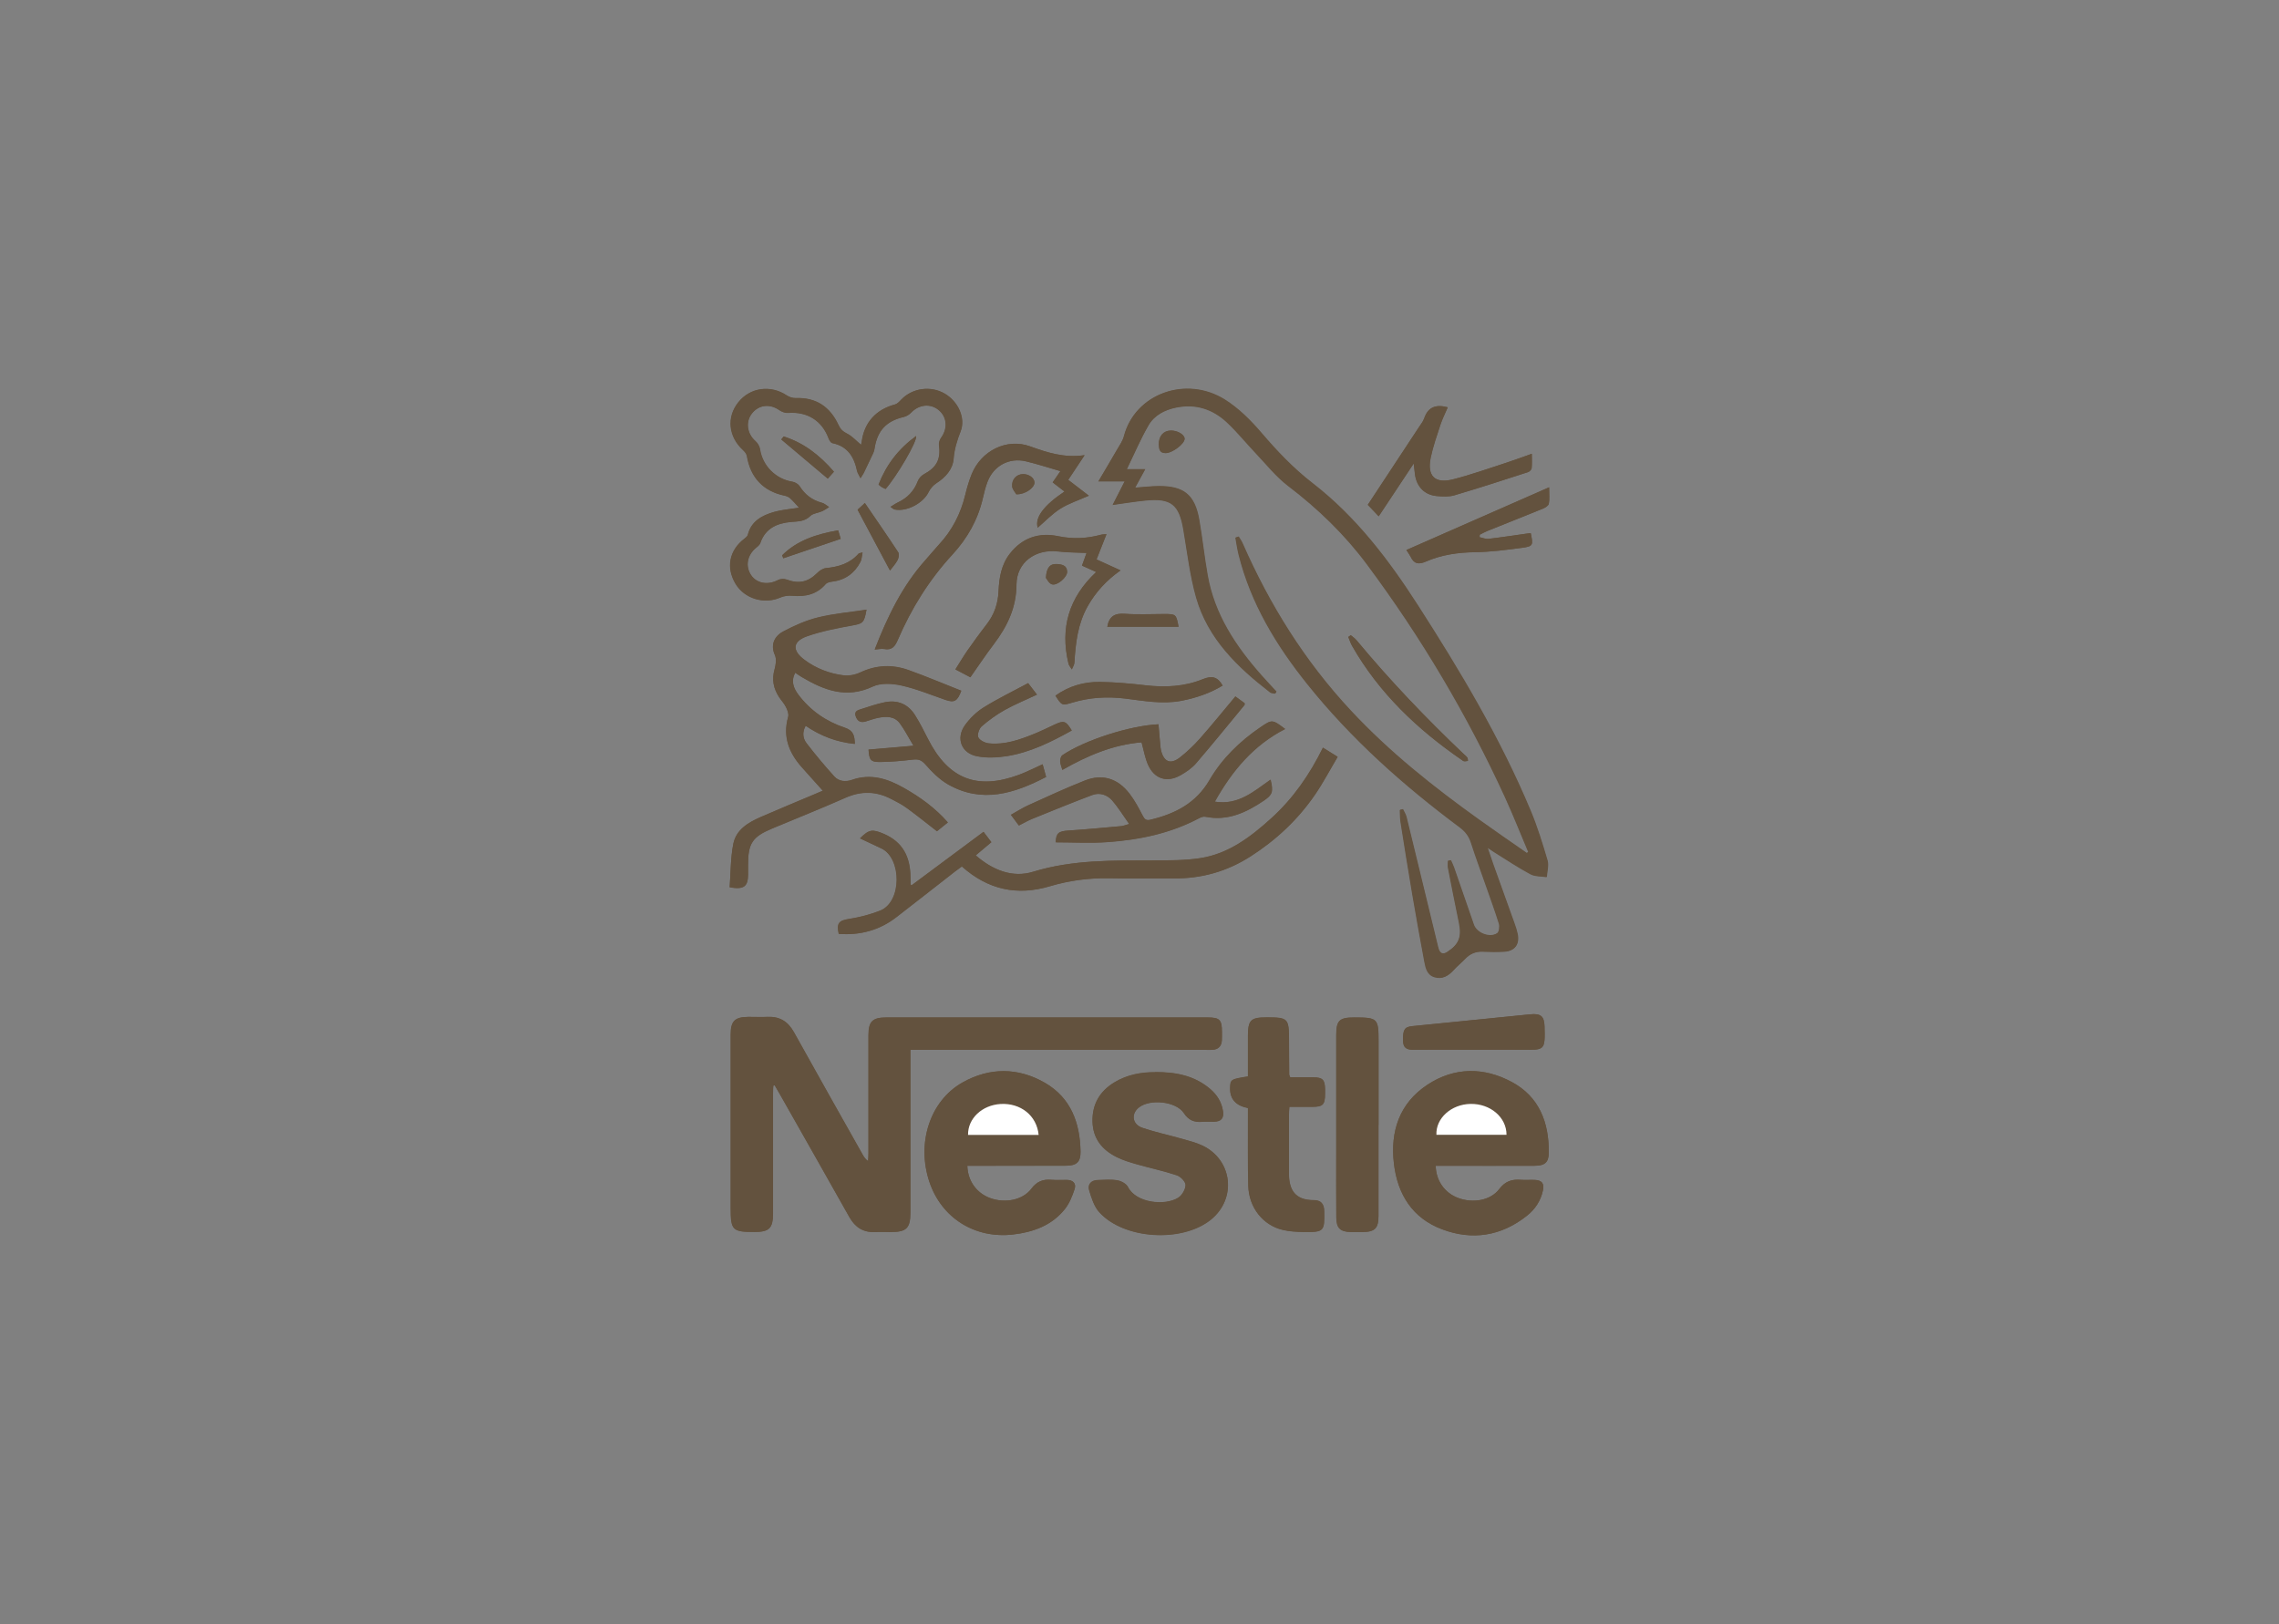 <?xml version="1.0" encoding="UTF-8"?> <svg xmlns="http://www.w3.org/2000/svg" id="Layer_1" data-name="Layer 1" viewBox="0 0 318.27 226.89"><rect x="0" y="0" width="318.27" height="226.89" fill="#808080" stroke="none"/><defs><style> .cls-1 { fill: #fff; } .cls-2 { fill: #63523e; } </style></defs><path class="cls-2" d="M107.98,151.66c.08-.02,.15-.03,.23-.05,.24,.41,.49,.82,.72,1.24,3.24,5.72,6.49,11.44,9.71,17.17,.8,1.42,1.92,2.16,3.58,2.08,.73-.04,1.47,0,2.21,0,2.18,0,2.72-.54,2.72-2.73,0-7.14,0-14.29,0-21.43,0-.4,0-.81,0-1.29h1.4c13.27,0,26.54,0,39.82,0,.32,0,.63,0,.95,0,.84-.04,1.28-.5,1.33-1.33,.02-.38,.01-.77,.01-1.16,0-1.71-.31-2.03-2-2.03-14.95,0-29.91,0-44.86,0-1.94,0-2.5,.55-2.5,2.49,0,5.5,0,11,0,16.49,0,.36-.03,.73-.05,1.09-.38-.27-.58-.58-.76-.9-3.21-5.7-6.43-11.39-9.6-17.11-.82-1.47-1.96-2.21-3.65-2.14-.91,.04-1.82,0-2.73,0-1.87,.01-2.45,.58-2.45,2.45,0,8.09,0,16.18,0,24.27,0,3.09,.25,3.33,3.35,3.32,2.03,0,2.55-.52,2.55-2.54,0-5.6,0-11.21,0-16.81,0-.36,.03-.73,.05-1.09Zm105.49-32.68c-.09,.07-.19,.15-.28,.22-2.23-1.56-4.48-3.1-6.7-4.69-6.38-4.58-12.52-9.45-17.89-15.22-6.41-6.88-11.31-14.74-15.09-23.33-.15-.34-.37-.65-.56-.97-.14,.05-.29,.09-.43,.14,.14,.78,.25,1.57,.44,2.34,1.7,6.83,5.26,12.69,9.61,18.12,6.15,7.68,13.43,14.15,21.29,20.01,.77,.58,1.26,1.23,1.55,2.13,.63,1.96,1.35,3.9,2.03,5.84,.63,1.81,1.3,3.62,1.87,5.45,.13,.41,.04,1.16-.23,1.36-1.01,.72-2.87,.02-3.28-1.15-.93-2.67-1.85-5.35-2.78-8.03-.12-.34-.28-.66-.43-.99-.13,.02-.26,.04-.39,.06,0,.32-.05,.65,0,.96,.5,2.57,1.01,5.15,1.54,7.72,.4,1.95-.02,3-1.65,4.06-.58,.38-.99,.26-1.21-.4-.09-.26-.14-.54-.21-.81-1.42-5.88-2.84-11.76-4.28-17.63-.09-.39-.33-.74-.5-1.1-.14,.03-.28,.06-.41,.1,.03,.56,.01,1.13,.1,1.68,.53,3.35,1.06,6.7,1.63,10.04,.54,3.17,1.11,6.34,1.7,9.5,.17,.9,.4,1.85,1.44,2.14,1.07,.31,1.89-.18,2.6-.96,.52-.57,1.12-1.06,1.65-1.61,.67-.7,1.45-1.04,2.43-1,1.01,.04,2.03,.05,3.05,0,1.44-.09,2.12-1.01,1.83-2.44-.1-.51-.27-1.01-.45-1.51-.97-2.73-1.96-5.46-2.94-8.19-.25-.71-.49-1.42-.82-2.4,.49,.33,.74,.5,1,.66,1.66,1.03,3.29,2.13,5.01,3.05,.65,.35,1.51,.29,2.27,.41,.05-.77,.3-1.6,.1-2.3-.69-2.34-1.41-4.69-2.35-6.94-4.24-10.14-9.86-19.53-15.78-28.75-4.09-6.37-8.64-12.34-14.67-17.01-2.68-2.08-4.96-4.49-7.16-7.05-1.48-1.73-3.17-3.43-5.09-4.63-5.41-3.41-12.54-.86-14.09,5.1-.17,.66-.6,1.26-.95,1.86-.83,1.44-1.68,2.86-2.61,4.44h3.67c-.6,1.17-1.13,2.21-1.68,3.29,1.6-.22,3.11-.47,4.63-.62,3.54-.35,4.66,.57,5.25,4.08,.54,3.17,.91,6.39,1.78,9.47,1.64,5.75,5.76,9.72,10.34,13.26,.17,.13,.46,.12,.69,.17,.05-.09,.1-.17,.16-.26-.7-.76-1.41-1.51-2.09-2.28-3.59-4.06-6.54-8.49-7.51-13.95-.46-2.58-.72-5.2-1.18-7.78-.61-3.48-2.15-4.73-5.67-4.7-1.06,0-2.11,.14-3.28,.22,.49-.89,.91-1.66,1.41-2.58h-2.57c1.04-2.13,1.92-4.21,3.04-6.15,.82-1.41,2.26-2.15,3.87-2.48,2.72-.56,5.09,.21,7.07,2.05,1.43,1.33,2.66,2.87,4.01,4.29,1.49,1.57,2.86,3.31,4.56,4.61,4.19,3.19,7.93,6.8,11.05,11.01,7.56,10.17,13.99,21.01,19.27,32.54,1.14,2.5,2.15,5.06,3.22,7.59Zm-12.97,43.87c.45,0,.83,0,1.2,0,4.2,0,8.4,0,12.6,0,1.46,0,1.98-.48,1.99-1.83,.04-4.2-1.32-7.81-5.16-9.87-3.9-2.1-8.01-2.1-11.77,.37-3.92,2.58-5.23,6.51-4.69,11.06,.51,4.28,2.59,7.59,6.71,9.14,4.22,1.59,8.27,.96,11.85-1.88,1.14-.91,1.95-2.11,2.25-3.57,.19-.96-.16-1.4-1.13-1.44-.66-.03-1.33,.04-1.99-.02-1.23-.1-2.16,.21-2.98,1.29-1.22,1.61-3.68,2.02-5.77,1.24-1.85-.7-3.07-2.39-3.11-4.48Zm-65.42,0c.41,0,.82,0,1.23,0,4.2,0,8.4,0,12.6-.01,1.45,0,2.01-.54,1.99-1.97-.07-4.01-1.35-7.51-4.96-9.6-3.75-2.17-7.73-2.19-11.51-.06-4.57,2.57-6.45,8.48-4.64,13.88,1.69,5.04,6.33,7.98,11.69,7.36,2.82-.33,5.41-1.25,7.24-3.56,.63-.79,1.03-1.81,1.35-2.78,.25-.77-.21-1.27-1.06-1.28-.73-.01-1.47,.04-2.2-.02-1.18-.1-2.03,.25-2.78,1.25-1.21,1.6-3.67,2.06-5.76,1.3-1.88-.69-3.12-2.38-3.18-4.5Zm26.21-13.08c-1.78-.02-3.84,.3-5.69,1.43-2.04,1.25-3.1,3.07-3.03,5.5,.07,2.37,1.36,3.92,3.37,4.92,.87,.43,1.82,.72,2.75,.99,1.88,.54,3.8,.94,5.66,1.56,.52,.17,1.22,.89,1.21,1.35,0,.6-.48,1.43-1,1.77-1.84,1.18-5.91,.77-7.04-1.49-.23-.46-.94-.84-1.49-.93-.88-.15-1.81-.06-2.72-.04-.92,.02-1.46,.6-1.21,1.43,.32,1.07,.68,2.26,1.41,3.06,3.44,3.81,11.57,4.29,15.59,1.04,3.62-2.92,3.03-8.31-1.15-10.33-.87-.42-1.84-.66-2.78-.93-1.88-.54-3.8-.94-5.65-1.57-1.43-.49-1.6-1.99-.44-2.87,1.58-1.19,5.16-.82,6.24,.81,.66,1.01,1.44,1.31,2.54,1.22,.56-.05,1.12,0,1.68-.01,1-.03,1.4-.48,1.25-1.48-.19-1.27-.84-2.29-1.81-3.11-2.12-1.79-4.63-2.36-7.69-2.34Zm-27.04-53.29c-2.45-.96-4.88-2-7.37-2.89-2.26-.81-4.51-.72-6.74,.33-.69,.33-1.58,.5-2.33,.41-2-.25-3.87-.97-5.49-2.19-1.73-1.29-1.65-2.55,.38-3.27,1.99-.7,4.1-1.11,6.19-1.49,1.61-.29,1.78-.32,2.12-2.22-2.31,.35-4.59,.54-6.78,1.08-1.67,.41-3.3,1.14-4.83,1.95-1.3,.69-1.81,1.92-1.19,3.28,.25,.56,.14,1.39-.04,2.03-.41,1.43-.14,2.69,.65,3.89,.31,.47,.71,.89,.95,1.38,.2,.41,.42,.96,.3,1.36-.78,2.76,.12,5.02,1.92,7.05,.95,1.07,1.91,2.13,2.92,3.26-.44,.19-.79,.35-1.14,.49-2.51,1.06-5.03,2.1-7.53,3.19-1.74,.76-3.44,1.76-3.83,3.75-.39,1.99-.36,4.06-.51,6.06,2,.35,2.56-.11,2.57-1.81,0-.46,0-.91,0-1.37,0-2.95,.62-3.88,3.34-5.02,3.42-1.43,6.86-2.8,10.25-4.3,2.22-.99,4.33-.93,6.45,.19,.71,.37,1.44,.74,2.09,1.21,1.43,1.04,2.8,2.15,4.25,3.27,.46-.37,.97-.78,1.52-1.23-1.81-2.06-3.91-3.55-6.17-4.83-2.26-1.28-4.6-2.03-7.22-1.11-.87,.3-1.82,.24-2.46-.47-1.36-1.5-2.66-3.06-3.89-4.66-.51-.67-.62-1.52-.12-2.43,2.09,1.42,4.33,2.29,6.87,2.53-.04-1.1-.16-1.85-1.4-2.26-2.6-.86-4.82-2.39-6.49-4.62-.67-.89-1.06-1.88-.44-3.06,.35,.23,.63,.42,.92,.6,3.11,1.84,6.22,3.06,9.91,1.33,1.12-.53,2.71-.44,3.99-.15,2.1,.47,4.12,1.31,6.16,2.01,1.22,.42,1.68,.22,2.22-1.29Zm-22.68-25.56c-1.11,.18-2.3,.27-3.43,.58-1.69,.48-3.2,1.27-3.69,3.2-.05,.2-.28,.39-.46,.53-2.12,1.61-2.61,4.03-1.25,6.31,1.25,2.09,4.02,2.91,6.25,1.92,.5-.22,1.13-.3,1.68-.25,1.81,.17,3.4-.18,4.65-1.62,.19-.22,.58-.31,.9-.35,1.82-.21,3.13-1.16,3.96-2.76,.18-.35,.18-.78,.29-1.31-.35,.09-.48,.09-.54,.15-1.21,1.39-2.81,1.86-4.57,2.03-.42,.04-.89,.35-1.2,.67-1.29,1.29-2.59,1.57-4.3,.93-.35-.13-.87-.11-1.2,.07-1.39,.74-2.96,.49-3.75-.68-.85-1.24-.55-2.82,.7-3.83,.23-.18,.5-.41,.59-.67,.7-2.07,2.36-2.77,4.31-2.94,.98-.08,1.88-.05,2.67-.83,.38-.38,1.09-.42,1.63-.66,.35-.15,.66-.38,.99-.58-.33-.2-.63-.5-.99-.6-1.36-.36-2.37-1.12-3.12-2.31-.2-.31-.65-.58-1.03-.64-2.32-.37-4.16-2.23-4.5-4.52-.06-.42-.34-.88-.66-1.16-1.17-1.03-1.4-2.69-.47-3.86,.98-1.23,2.51-1.38,3.84-.45,.33,.23,.81,.41,1.21,.38,2.69-.2,4.72,1.06,5.65,3.55,.1,.26,.31,.63,.53,.67,2.14,.44,3.04,1.93,3.45,3.89,.06,.29,.26,.55,.48,1.01,.24-.39,.36-.55,.45-.73,.45-.93,.9-1.86,1.33-2.79,.09-.18,.14-.39,.17-.59,.38-2.53,1.64-3.88,4.08-4.44,.37-.09,.76-.31,1.02-.59,1.1-1.16,2.7-1.34,3.86-.39,1.17,.96,1.3,2.55,.36,3.86-.2,.27-.35,.69-.31,1.01,.27,2.03-.31,3.14-2.11,4.11-.35,.19-.7,.57-.84,.94-.52,1.4-1.45,2.36-2.78,2.99-.32,.15-.61,.36-1.04,.62,.31,.2,.43,.34,.57,.37,1.71,.35,4.01-.89,4.75-2.44,.23-.48,.65-.95,1.1-1.24,1.28-.83,2.27-1.94,2.39-3.41,.11-1.36,.48-2.55,.97-3.81,.74-1.88-.35-4.2-2.21-5.28-1.97-1.15-4.53-.78-6.08,.84-.25,.27-.54,.59-.87,.67-2.64,.7-4.28,2.5-4.64,5.18-.03,.21-.09,.41-.1,.46-.66-.55-1.24-1.22-1.98-1.58-.58-.29-.91-.62-1.17-1.19-1.17-2.53-3.11-3.87-5.98-3.76-.41,.02-.89-.14-1.24-.37-2.26-1.51-5.12-1.12-6.77,.96-1.65,2.08-1.37,4.79,.66,6.67,.24,.22,.49,.52,.54,.82,.51,3.03,2.28,4.91,5.23,5.54,.28,.06,.6,.17,.8,.36,.45,.41,.84,.89,1.26,1.33Zm24.69,48.55c.78-.66,1.46-1.23,2.17-1.83-.4-.53-.72-.96-1.09-1.44-3.41,2.54-6.74,5.01-10.06,7.48-.09-.1-.13-.12-.13-.15-.01-.35-.02-.69-.02-1.04-.03-2.75-1.05-4.87-3.72-6.01-1.59-.68-2.05-.64-3.32,.63,1,.47,2.01,.94,3.01,1.42,2.81,1.35,2.89,7.46-.21,8.68-1.38,.54-2.85,.92-4.31,1.15-1.42,.22-1.8,.58-1.46,2.09,2.96,.22,5.67-.5,8.04-2.33,2.74-2.12,5.46-4.26,8.2-6.39,.32-.25,.65-.48,.95-.7,3.65,3.26,7.72,4.13,12.28,2.77,2.74-.82,5.52-1.18,8.38-1.12,2.97,.07,5.95,0,8.93,.02,3.88,.04,7.44-.97,10.72-3.07,3.59-2.3,6.63-5.16,9.03-8.66,1.14-1.66,2.08-3.45,3.14-5.25-.78-.49-1.39-.87-2.05-1.28-1.86,3.79-4.17,7.11-7.21,9.86-2.88,2.61-5.96,4.96-9.91,5.57-2.13,.33-4.32,.31-6.49,.32-5.66,.02-11.3-.12-16.85,1.58-2.89,.89-5.64-.2-8.05-2.3Zm43.8,35.16c1.13,0,2.17,0,3.21,0,1.47,0,1.76-.31,1.77-1.8,0-.21,0-.42,0-.63-.02-1.36-.33-1.68-1.67-1.69-1.08-.01-2.15,0-3.2,0-.07-.2-.14-.3-.14-.39-.02-1.61-.03-3.22-.03-4.83,0-3.02-.13-3.15-3.12-3.15-2.24,0-2.6,.37-2.61,2.63,0,1.88,0,3.76,0,5.62-2.42,.38-2.46,.41-2.49,1.63q-.05,2.27,2.49,2.78c0,.39,0,.8,0,1.21,.01,3.22-.04,6.44,.05,9.66,.08,3.02,2.05,5.5,4.81,6.15,.94,.22,1.94,.28,2.91,.29,2.86,.04,2.94-.07,2.88-2.92-.02-.99-.46-1.52-1.45-1.52-2.53,.01-3.5-1.31-3.48-3.81,.02-2.69,0-5.39,0-8.08,0-.34,.03-.68,.06-1.12Zm12.45,2.54v-11.65c0-3.29-.11-3.39-3.44-3.39-2.03,0-2.46,.43-2.47,2.46,0,5.49,0,10.98,0,16.48,0,3.01-.02,6.02,.01,9.02,.01,1.49,.57,1.99,2.06,2.01,.52,0,1.05,0,1.57,0,1.75,0,2.26-.51,2.26-2.24,0-4.23,0-8.47,0-12.7Zm-45.06-39.51c2.4,0,4.81,.14,7.2-.03,4.46-.32,8.79-1.22,12.79-3.34,.26-.14,.61-.26,.88-.2,3.1,.63,5.69-.59,8.15-2.25,1.24-.84,1.34-1.24,.95-2.93-2.33,1.63-4.51,3.61-7.79,3.07,2.41-4.31,5.4-7.89,9.82-10.15-1.78-1.34-1.8-1.37-3.46-.23-2.87,1.96-5.35,4.37-7.09,7.36-1.9,3.26-4.81,4.72-8.26,5.55-.62,.15-.83-.08-1.1-.6-.54-1.05-1.11-2.11-1.82-3.04-1.6-2.1-3.75-2.83-6.23-1.84-2.66,1.05-5.26,2.26-7.87,3.44-.82,.37-1.58,.86-2.46,1.35,.42,.56,.76,1.01,1.11,1.49,.69-.34,1.26-.68,1.87-.93,2.78-1.13,5.55-2.26,8.36-3.32,1.03-.39,2.08-.06,2.79,.74,.85,.97,1.53,2.09,2.39,3.3-.58,.16-.84,.28-1.1,.3-2.47,.22-4.94,.46-7.42,.62-1.35,.09-1.69,.37-1.74,1.63Zm-25.3-26.93c.52-.03,.94-.14,1.34-.07,1.08,.2,1.5-.37,1.89-1.27,1.89-4.4,4.39-8.42,7.65-11.95,2.07-2.25,3.54-4.85,4.23-7.86,.18-.78,.37-1.57,.66-2.31,.85-2.21,3.01-3.38,5.32-2.84,1.63,.38,3.23,.91,4.85,1.38-.32,.46-.69,1-1.08,1.57,.56,.44,1.1,.85,1.65,1.28-2.88,1.93-4.17,3.64-3.74,5.05,1.07-.92,2.02-1.94,3.17-2.66,1.19-.75,2.58-1.19,3.97-1.81-.98-.75-1.93-1.48-2.88-2.21,.77-1.15,1.45-2.18,2.29-3.45-2.87,.42-5.2-.36-7.61-1.23-3.29-1.19-6.84,.63-8.16,3.88-.38,.93-.66,1.92-.9,2.9-.64,2.64-1.84,4.97-3.69,6.96-.64,.69-1.23,1.43-1.86,2.13-3.25,3.63-5.31,7.92-7.09,12.5Zm30.93-10.82c-3.81,3.57-5.04,7.81-3.86,12.76,.07,.3,.31,.55,.47,.83,.12-.31,.34-.62,.36-.94,.16-2.74,.47-5.43,1.86-7.89,1.12-1.98,2.61-3.61,4.58-5-1.18-.54-2.24-1.02-3.35-1.53,.47-1.2,.91-2.31,1.39-3.53-.37,.03-.58,.02-.77,.08-1.99,.54-3.94,.63-6,.2-2.65-.55-4.99,.22-6.72,2.44-1.2,1.54-1.5,3.37-1.58,5.23-.07,1.74-.6,3.28-1.67,4.65-.92,1.19-1.8,2.41-2.67,3.64-.59,.84-1.11,1.74-1.69,2.65,.78,.41,1.42,.75,2.09,1.1,1.13-1.6,2.15-3.15,3.27-4.62,1.88-2.48,3.15-5.08,3.17-8.34,.02-3.11,2.66-4.98,5.77-4.62,1.32,.15,2.66,.14,4.02,.21-.16,.45-.39,1.09-.64,1.77,.67,.31,1.27,.58,1.99,.9Zm44.34-15.16c.08,.71,.13,1.12,.18,1.53,.23,1.69,1.32,2.84,3,3.01,.83,.08,1.72,.13,2.5-.1,3.45-1.02,6.87-2.13,10.29-3.24,.21-.07,.48-.34,.5-.55,.07-.61,.02-1.23,.02-2.01-1.27,.45-2.38,.87-3.49,1.23-2.49,.8-4.96,1.69-7.5,2.34-2.54,.65-3.65-.46-3.13-3.02,.32-1.56,.86-3.09,1.36-4.61,.28-.84,.68-1.64,1.02-2.43-1.6-.43-2.73-.08-3.28,1.53-.15,.45-.48,.85-.75,1.26-2.36,3.59-4.72,7.17-7.13,10.83,.41,.43,.9,.95,1.52,1.6,1.62-2.44,3.16-4.76,4.88-7.36Zm8.2,81.89c2.34,0,4.69-.02,7.03,0,3.07,.03,3.15,.11,3.05-3.26-.04-1.44-.54-1.83-2-1.69-5.49,.55-10.98,1.1-16.47,1.65-1.1,.11-1.32,.52-1.29,2.05,.02,.97,.51,1.26,1.4,1.25,2.76-.02,5.52,0,8.29,0Zm-60.02-39.88c-1.15,.52-2.17,1.05-3.25,1.45-5.89,2.21-9.91,.62-12.76-4.99-.57-1.12-1.13-2.25-1.8-3.31-.97-1.56-2.44-2.18-4.24-1.81-1.12,.23-2.22,.61-3.31,.96-.44,.14-.99,.28-.74,1,.24,.69,.69,.93,1.38,.72,.57-.17,1.13-.39,1.71-.5,1.13-.23,2.3-.28,3.07,.76,.66,.88,1.15,1.88,1.91,3.13-2.31,.2-4.3,.37-6.28,.54,.09,1.46,.3,1.75,1.66,1.73,1.5-.02,3-.15,4.49-.33,.75-.09,1.22,.01,1.77,.65,.93,1.06,1.98,2.13,3.2,2.82,4.74,2.68,9.22,1.26,13.68-1.05-.17-.61-.32-1.14-.49-1.77Zm2.76,.79c3.54-2.02,7.12-3.53,11.06-3.85,.3,1.08,.47,2.13,.88,3.08,.88,2.03,2.65,2.61,4.57,1.51,.78-.45,1.57-.98,2.15-1.65,2.3-2.68,4.53-5.42,6.77-8.15,.04-.04,.01-.13,.02-.26-.42-.3-.85-.63-1.29-.94-1.68,2.01-3.27,3.97-4.93,5.86-.85,.96-1.8,1.87-2.81,2.66-1.32,1.03-2.25,.63-2.65-1.01-.07-.27-.09-.55-.11-.83-.08-.93-.16-1.86-.24-2.79-3.93,.17-10.32,2.21-13.42,4.32-.2,.14-.32,.55-.31,.83,0,.37,.18,.74,.31,1.23Zm48.05-30.72c.34,.53,.49,.72,.59,.94,.48,1.02,1.12,1.12,2.16,.66,2.16-.94,4.46-1.26,6.84-1.3,2.19-.03,4.38-.32,6.56-.61,1.55-.21,1.58-.36,1.21-2.05-.16,.02-.33,.04-.5,.06-1.8,.25-3.59,.53-5.39,.74-.4,.05-.83-.15-1.25-.23,0-.12,.01-.23,.02-.35,.37-.18,.72-.39,1.1-.54,2.59-1.04,5.19-2.06,7.77-3.12,.31-.13,.73-.4,.78-.67,.12-.62,.04-1.28,.04-2.29-6.78,2.98-13.29,5.84-19.93,8.76Zm-52.83,18.6c-2.11,1.14-4.21,2.15-6.19,3.38-1.01,.63-1.94,1.53-2.63,2.5-1.3,1.82-.49,3.92,1.7,4.33,1.3,.25,2.72,.19,4.04,0,3.31-.51,6.27-1.98,9.18-3.6-.82-1.36-1.09-1.44-2.41-.82-.95,.44-1.89,.9-2.86,1.3-2.02,.82-4.08,1.54-6.29,1.32-.54-.05-1.28-.41-1.49-.84-.18-.36,.11-1.22,.47-1.54,.99-.86,2.08-1.65,3.23-2.29,1.42-.79,2.94-1.41,4.49-2.14-.38-.49-.71-.92-1.23-1.6Zm3.81,1.74c.91,1.42,.91,1.4,2.41,.96,2.38-.71,4.8-.85,7.26-.56,2.63,.32,5.26,.83,7.92,.32,2.05-.39,4-1.05,5.76-2.13-.71-1.24-1.5-1.41-2.79-.88-2.53,1.03-5.22,1.16-7.94,.85-2.11-.25-4.24-.44-6.37-.47-2.24-.04-4.35,.56-6.26,1.92Zm41.25-8.44c-.11,.08-.23,.16-.34,.24,.18,.42,.32,.87,.54,1.26,3.76,6.57,9.09,11.63,15.27,15.89,.11,.08,.23,.19,.36,.21,.18,.02,.36-.03,.54-.05-.03-.15,0-.34-.09-.46-.14-.19-.35-.34-.52-.51-5.27-5.01-10.29-10.26-14.94-15.87-.23-.27-.54-.47-.81-.71Zm-68.87-17.53c1.54,2.89,3.02,5.66,4.52,8.48,.37-.5,.79-.94,1.06-1.46,.16-.3,.25-.83,.09-1.08-1.5-2.29-3.07-4.55-4.66-6.88-.5,.46-.77,.72-1.01,.93Zm34.87,16.35h9.95c-.33-1.76-.35-1.78-2.04-1.78-1.82,0-3.64,.1-5.45-.03-1.37-.1-2.2,.3-2.46,1.81Zm-30.96-19.25c1.5-1.68,4.41-6.58,4.27-7.4-2.46,1.79-4.17,4.01-5.25,6.79,.17,.14,.3,.26,.44,.35,.17,.1,.37,.18,.54,.26Zm-7.22-2.41c-2-2.31-4.23-4.04-7.02-4.92-.11,.14-.22,.28-.33,.42,2.15,1.81,4.29,3.62,6.49,5.47,.32-.35,.57-.63,.86-.96Zm.59,8.19c-3.02,.53-5.72,1.39-7.82,3.49,.05,.14,.11,.28,.16,.41,2.65-.89,5.3-1.79,8.02-2.71-.14-.46-.23-.78-.36-1.19Zm44.78-11.98c.03,.63,.11,1.2,.95,1.19,.96-.01,2.69-1.32,2.65-2.03-.04-.57-.99-1.13-1.92-1.12-1.04,.01-1.7,.78-1.69,1.96Zm-19.89,6.94c1.27,.03,2.53-.92,2.53-1.63,0-.63-.74-1.19-1.58-1.19-.9,0-1.62,.73-1.53,1.73,.04,.44,.43,.84,.58,1.09Zm4.13,11.67c.14,.17,.41,.77,.84,.91,.74,.24,2.16-1.01,2.13-1.76-.03-.88-.71-1.02-1.39-1.07-.97-.07-1.5,.46-1.57,1.92Z"></path><path class="cls-2" d="M107.98,151.66c-.02,.36-.05,.73-.05,1.09,0,5.6,0,11.21,0,16.81,0,2.02-.53,2.54-2.55,2.54-3.1,.01-3.35-.23-3.35-3.32,0-8.09,0-16.18,0-24.27,0-1.86,.57-2.43,2.45-2.45,.91,0,1.82,.03,2.73,0,1.69-.07,2.83,.66,3.65,2.14,3.17,5.72,6.4,11.41,9.6,17.11,.18,.32,.38,.63,.76,.9,.02-.36,.05-.73,.05-1.09,0-5.5,0-11,0-16.49,0-1.94,.56-2.49,2.5-2.49,14.95,0,29.91,0,44.86,0,1.69,0,2,.31,2,2.03,0,.39,.01,.77-.01,1.16-.05,.82-.49,1.28-1.33,1.33-.31,.02-.63,0-.95,0-13.27,0-26.54,0-39.82,0h-1.4c0,.48,0,.89,0,1.29,0,7.14,0,14.29,0,21.43,0,2.2-.53,2.73-2.72,2.73-.74,0-1.47-.03-2.21,0-1.65,.08-2.78-.66-3.58-2.08-3.22-5.73-6.47-11.45-9.71-17.17-.24-.42-.48-.83-.72-1.24-.08,.02-.15,.03-.23,.05Z"></path><path class="cls-2" d="M213.47,118.99c-1.07-2.53-2.08-5.09-3.22-7.59-5.27-11.53-11.71-22.37-19.27-32.54-3.13-4.21-6.87-7.82-11.05-11.01-1.7-1.3-3.07-3.04-4.56-4.61-1.35-1.42-2.58-2.96-4.01-4.29-1.98-1.83-4.36-2.6-7.07-2.05-1.61,.33-3.05,1.07-3.87,2.48-1.13,1.94-2,4.02-3.04,6.15h2.57c-.5,.92-.92,1.69-1.41,2.58,1.17-.08,2.23-.21,3.28-.22,3.52-.03,5.06,1.22,5.67,4.7,.45,2.58,.72,5.2,1.18,7.78,.97,5.47,3.92,9.89,7.51,13.95,.68,.77,1.39,1.52,2.09,2.28-.05,.09-.1,.17-.16,.26-.23-.05-.52-.04-.69-.17-4.58-3.54-8.7-7.5-10.34-13.26-.88-3.08-1.25-6.3-1.78-9.47-.6-3.51-1.71-4.42-5.25-4.08-1.52,.15-3.03,.4-4.63,.62,.55-1.08,1.08-2.12,1.68-3.29h-3.67c.93-1.58,1.78-3,2.61-4.44,.35-.6,.77-1.2,.95-1.86,1.55-5.95,8.68-8.5,14.09-5.1,1.92,1.21,3.61,2.9,5.09,4.63,2.19,2.57,4.48,4.98,7.16,7.05,6.03,4.67,10.58,10.65,14.67,17.01,5.93,9.22,11.54,18.61,15.78,28.75,.94,2.25,1.66,4.6,2.35,6.94,.2,.7-.05,1.53-.1,2.3-.76-.12-1.63-.06-2.27-.41-1.72-.92-3.35-2.02-5.01-3.05-.26-.16-.5-.33-1-.66,.33,.97,.57,1.69,.82,2.4,.98,2.73,1.97,5.46,2.94,8.19,.18,.49,.34,.99,.45,1.51,.29,1.42-.39,2.35-1.83,2.44-1.01,.06-2.03,.05-3.05,0-.98-.04-1.76,.3-2.43,1-.53,.55-1.14,1.04-1.65,1.61-.71,.78-1.54,1.26-2.6,.96-1.04-.3-1.27-1.25-1.44-2.14-.59-3.16-1.16-6.33-1.7-9.5-.57-3.34-1.1-6.69-1.63-10.04-.09-.55-.07-1.12-.1-1.68,.14-.03,.28-.06,.41-.1,.17,.37,.41,.72,.5,1.1,1.44,5.87,2.85,11.75,4.28,17.63,.07,.27,.12,.55,.21,.81,.22,.66,.63,.78,1.21,.4,1.63-1.05,2.05-2.11,1.65-4.06-.53-2.57-1.04-5.14-1.54-7.72-.06-.31,0-.64,0-.96,.13-.02,.26-.04,.39-.06,.14,.33,.31,.65,.43,.99,.93,2.67,1.84,5.35,2.78,8.03,.41,1.16,2.27,1.87,3.28,1.15,.27-.2,.36-.95,.23-1.36-.56-1.84-1.23-3.64-1.87-5.45-.68-1.95-1.4-3.88-2.03-5.84-.29-.91-.78-1.56-1.55-2.13-7.86-5.86-15.15-12.33-21.29-20.01-4.35-5.43-7.91-11.29-9.61-18.12-.19-.77-.3-1.56-.44-2.34,.14-.05,.29-.09,.43-.14,.19,.32,.41,.63,.56,.97,3.77,8.59,8.67,16.45,15.09,23.33,5.37,5.77,11.5,10.64,17.89,15.22,2.21,1.59,4.46,3.13,6.7,4.69,.09-.07,.19-.15,.28-.22Z"></path><path class="cls-2" d="M200.5,162.86c.04,2.09,1.27,3.78,3.11,4.48,2.09,.79,4.55,.37,5.77-1.24,.82-1.08,1.75-1.38,2.98-1.29,.66,.05,1.33-.01,1.99,.02,.96,.04,1.32,.48,1.13,1.44-.3,1.47-1.1,2.67-2.25,3.57-3.58,2.84-7.63,3.48-11.85,1.88-4.12-1.55-6.2-4.87-6.71-9.14-.54-4.54,.76-8.47,4.69-11.06,3.76-2.47,7.87-2.47,11.77-.37,3.84,2.06,5.2,5.67,5.16,9.87-.01,1.35-.53,1.82-1.99,1.83-4.2,.02-8.4,0-12.6,0-.38,0-.76,0-1.2,0Zm9.88-4.34c0-2.45-2.28-4.36-5.03-4.31-2.68,.05-4.86,2-4.76,4.31h9.79Z"></path><path class="cls-2" d="M135.09,162.86c.06,2.12,1.3,3.81,3.18,4.5,2.09,.77,4.55,.3,5.76-1.3,.75-1,1.6-1.35,2.78-1.25,.73,.06,1.47,0,2.2,.02,.85,.01,1.32,.51,1.06,1.28-.32,.97-.72,1.99-1.35,2.78-1.83,2.3-4.42,3.23-7.24,3.56-5.37,.62-10.01-2.32-11.69-7.36-1.81-5.4,.07-11.32,4.64-13.88,3.78-2.12,7.76-2.11,11.51,.06,3.61,2.09,4.89,5.6,4.96,9.6,.02,1.43-.53,1.96-1.99,1.97-4.2,.02-8.4,.01-12.6,.01-.41,0-.82,0-1.23,0Zm9.96-4.32c-.26-2.7-2.52-4.48-5.32-4.32-2.58,.15-4.58,2.02-4.54,4.32h9.86Z"></path><path class="cls-2" d="M161.3,149.78c3.05-.01,5.57,.55,7.69,2.34,.97,.82,1.62,1.84,1.81,3.11,.15,.99-.25,1.45-1.25,1.48-.56,.02-1.12-.03-1.68,.01-1.1,.09-1.87-.22-2.54-1.22-1.08-1.63-4.66-2.01-6.24-.81-1.16,.88-.99,2.38,.44,2.87,1.85,.63,3.77,1.04,5.65,1.57,.94,.27,1.9,.51,2.78,.93,4.18,2.01,4.77,7.4,1.15,10.33-4.02,3.25-12.15,2.77-15.59-1.04-.72-.8-1.09-1.99-1.41-3.06-.25-.84,.29-1.41,1.21-1.43,.91-.02,1.84-.11,2.72,.04,.55,.1,1.26,.48,1.49,.93,1.13,2.26,5.19,2.67,7.04,1.49,.52-.34,1-1.16,1-1.77,0-.46-.69-1.17-1.21-1.35-1.85-.62-3.77-1.02-5.66-1.56-.94-.27-1.89-.55-2.75-.99-2.01-1-3.3-2.55-3.37-4.92-.07-2.43,.99-4.25,3.03-5.5,1.85-1.13,3.91-1.45,5.69-1.43Z"></path><path class="cls-2" d="M134.25,96.49c-.54,1.51-1,1.71-2.22,1.29-2.04-.71-4.06-1.55-6.16-2.01-1.27-.28-2.87-.37-3.99,.15-3.68,1.73-6.8,.51-9.91-1.33-.3-.18-.58-.37-.92-.6-.62,1.18-.23,2.16,.44,3.06,1.67,2.23,3.89,3.76,6.49,4.62,1.24,.41,1.36,1.16,1.4,2.26-2.54-.24-4.77-1.11-6.87-2.53-.5,.91-.39,1.77,.12,2.43,1.23,1.61,2.53,3.16,3.89,4.66,.63,.7,1.59,.77,2.46,.47,2.62-.92,4.95-.17,7.22,1.11,2.27,1.28,4.36,2.77,6.17,4.83-.55,.45-1.06,.85-1.52,1.23-1.44-1.12-2.82-2.23-4.25-3.27-.64-.47-1.37-.83-2.09-1.21-2.11-1.12-4.23-1.18-6.45-.19-3.39,1.5-6.83,2.87-10.25,4.3-2.73,1.14-3.34,2.07-3.34,5.02,0,.46,0,.91,0,1.37,0,1.7-.57,2.17-2.57,1.81,.15-2,.12-4.07,.51-6.06,.39-1.98,2.08-2.99,3.83-3.75,2.5-1.09,5.02-2.13,7.53-3.19,.35-.15,.7-.3,1.14-.49-1.01-1.13-1.97-2.19-2.92-3.26-1.81-2.03-2.71-4.29-1.92-7.05,.11-.4-.1-.95-.3-1.36-.24-.5-.64-.92-.95-1.38-.79-1.2-1.06-2.46-.65-3.89,.18-.64,.3-1.47,.04-2.03-.62-1.37-.11-2.6,1.19-3.28,1.53-.81,3.16-1.54,4.83-1.95,2.19-.54,4.47-.73,6.78-1.08-.35,1.9-.51,1.93-2.12,2.22-2.09,.38-4.2,.79-6.19,1.49-2.02,.71-2.1,1.98-.38,3.27,1.63,1.22,3.5,1.94,5.49,2.19,.75,.09,1.63-.08,2.33-.41,2.22-1.05,4.48-1.13,6.74-.33,2.49,.89,4.92,1.92,7.37,2.89Z"></path><path class="cls-2" d="M111.58,70.93c-.41-.45-.81-.92-1.26-1.33-.21-.19-.52-.3-.8-.36-2.95-.63-4.72-2.51-5.23-5.54-.05-.3-.3-.6-.54-.82-2.04-1.87-2.32-4.59-.66-6.67,1.65-2.08,4.51-2.47,6.77-.96,.35,.23,.83,.38,1.24,.37,2.87-.11,4.8,1.24,5.98,3.76,.26,.57,.59,.89,1.17,1.19,.73,.37,1.31,1.03,1.98,1.58,.01-.05,.07-.26,.1-.46,.36-2.67,1.99-4.47,4.64-5.18,.33-.09,.62-.41,.87-.67,1.55-1.63,4.11-1.99,6.08-.84,1.86,1.09,2.95,3.41,2.21,5.28-.49,1.25-.86,2.44-.97,3.81-.12,1.47-1.11,2.59-2.39,3.41-.45,.29-.87,.76-1.1,1.24-.74,1.55-3.04,2.79-4.75,2.44-.15-.03-.27-.17-.57-.37,.43-.26,.72-.47,1.04-.62,1.33-.63,2.26-1.6,2.78-2.99,.14-.37,.49-.75,.84-.94,1.8-.97,2.38-2.09,2.11-4.11-.04-.32,.11-.73,.31-1.01,.94-1.31,.81-2.9-.36-3.86-1.16-.95-2.77-.77-3.86,.39-.26,.27-.65,.5-1.02,.59-2.43,.56-3.69,1.92-4.08,4.44-.03,.2-.09,.4-.17,.59-.44,.93-.88,1.86-1.33,2.79-.09,.18-.21,.34-.45,.73-.22-.45-.41-.72-.48-1.01-.41-1.96-1.3-3.45-3.45-3.89-.21-.04-.43-.41-.53-.67-.93-2.49-2.97-3.75-5.65-3.55-.39,.03-.87-.14-1.21-.38-1.33-.93-2.86-.77-3.84,.45-.93,1.17-.69,2.83,.47,3.86,.32,.28,.6,.75,.66,1.16,.34,2.29,2.18,4.15,4.5,4.52,.37,.06,.83,.33,1.03,.64,.75,1.19,1.76,1.95,3.12,2.31,.36,.09,.66,.39,.99,.6-.33,.19-.64,.42-.99,.58-.54,.24-1.24,.28-1.63,.66-.79,.78-1.69,.75-2.67,.83-1.94,.17-3.6,.87-4.31,2.94-.09,.26-.36,.48-.59,.67-1.25,1.01-1.54,2.58-.7,3.83,.79,1.17,2.36,1.42,3.75,.68,.33-.17,.85-.2,1.2-.07,1.72,.64,3.01,.36,4.3-.93,.32-.32,.78-.63,1.2-.67,1.77-.17,3.36-.64,4.57-2.03,.05-.06,.19-.06,.54-.15-.11,.52-.11,.96-.29,1.31-.83,1.6-2.14,2.54-3.96,2.76-.31,.04-.71,.13-.9,.35-1.25,1.45-2.83,1.79-4.65,1.62-.55-.05-1.17,.03-1.68,.25-2.24,.99-5,.17-6.25-1.92-1.36-2.28-.88-4.7,1.25-6.31,.18-.14,.41-.32,.46-.53,.49-1.93,2-2.72,3.69-3.2,1.13-.32,2.32-.4,3.43-.58Z"></path><path class="cls-2" d="M136.26,119.48c2.41,2.1,5.16,3.19,8.05,2.3,5.55-1.71,11.18-1.56,16.85-1.58,2.16,0,4.36,.01,6.49-.32,3.96-.61,7.04-2.97,9.91-5.57,3.04-2.76,5.35-6.08,7.21-9.86,.66,.41,1.26,.79,2.05,1.28-1.07,1.79-2.01,3.59-3.14,5.25-2.4,3.51-5.44,6.36-9.03,8.66-3.28,2.1-6.84,3.11-10.72,3.07-2.98-.03-5.95,.05-8.93-.02-2.86-.06-5.65,.31-8.38,1.12-4.56,1.36-8.63,.49-12.28-2.77-.3,.22-.63,.45-.95,.7-2.73,2.13-5.45,4.27-8.2,6.39-2.37,1.84-5.08,2.55-8.04,2.33-.34-1.51,.04-1.87,1.46-2.09,1.46-.23,2.93-.61,4.31-1.15,3.1-1.22,3.02-7.33,.21-8.68-1.01-.48-2.02-.95-3.01-1.42,1.27-1.27,1.73-1.31,3.32-.63,2.68,1.14,3.69,3.26,3.72,6.01,0,.35,.01,.69,.02,1.04,0,.02,.04,.05,.13,.15,3.32-2.47,6.64-4.94,10.06-7.48,.36,.48,.69,.92,1.09,1.44-.71,.6-1.39,1.17-2.17,1.83Z"></path><path class="cls-2" d="M180.07,154.63c-.02,.44-.06,.78-.06,1.12,0,2.69,.01,5.39,0,8.08-.02,2.5,.96,3.82,3.48,3.81,.99,0,1.43,.53,1.45,1.52,.06,2.84-.01,2.96-2.88,2.92-.97-.01-1.97-.07-2.91-.29-2.77-.65-4.73-3.13-4.81-6.15-.09-3.22-.04-6.44-.05-9.66,0-.41,0-.82,0-1.21q-2.55-.5-2.49-2.78c.03-1.22,.07-1.25,2.49-1.63,0-1.86,0-3.74,0-5.62,0-2.26,.37-2.63,2.61-2.63,2.99,0,3.11,.13,3.12,3.15,0,1.61,.01,3.22,.03,4.83,0,.1,.07,.19,.14,.39,1.05,0,2.13,0,3.2,0,1.33,.01,1.65,.34,1.67,1.69,0,.21,0,.42,0,.63-.01,1.5-.3,1.8-1.77,1.8-1.04,0-2.08,0-3.21,0Z"></path><path class="cls-2" d="M192.52,157.17c0,4.23,0,8.47,0,12.7,0,1.73-.52,2.23-2.26,2.24-.52,0-1.05,0-1.57,0-1.49-.02-2.04-.53-2.06-2.01-.03-3.01,0-6.02-.01-9.02,0-5.49,0-10.98,0-16.48,0-2.03,.44-2.46,2.47-2.46,3.33,0,3.44,.1,3.44,3.39,0,3.88,0,7.77,0,11.65Z"></path><path class="cls-2" d="M147.46,117.66c.05-1.27,.4-1.55,1.74-1.63,2.48-.16,4.95-.4,7.42-.62,.27-.02,.52-.14,1.1-.3-.86-1.2-1.54-2.33-2.39-3.3-.71-.8-1.76-1.13-2.79-.74-2.81,1.06-5.58,2.19-8.36,3.32-.61,.25-1.19,.58-1.87,.93-.35-.47-.69-.93-1.11-1.49,.88-.49,1.64-.98,2.46-1.35,2.61-1.18,5.21-2.39,7.87-3.44,2.49-.98,4.63-.25,6.23,1.84,.71,.93,1.28,1.99,1.82,3.04,.27,.51,.48,.75,1.1,.6,3.44-.83,6.36-2.29,8.26-5.55,1.74-2.99,4.22-5.4,7.09-7.36,1.66-1.14,1.68-1.11,3.46,.23-4.42,2.26-7.41,5.84-9.82,10.15,3.27,.54,5.46-1.43,7.79-3.07,.39,1.69,.28,2.09-.95,2.93-2.46,1.66-5.05,2.88-8.15,2.25-.27-.06-.62,.06-.88,.2-4,2.13-8.34,3.03-12.79,3.34-2.39,.17-4.8,.03-7.2,.03Z"></path><path class="cls-2" d="M122.16,90.73c1.78-4.58,3.84-8.87,7.09-12.5,.63-.7,1.22-1.44,1.86-2.13,1.86-1.99,3.06-4.32,3.69-6.96,.24-.98,.52-1.97,.9-2.9,1.32-3.25,4.87-5.07,8.16-3.88,2.4,.87,4.74,1.64,7.61,1.23-.84,1.27-1.52,2.3-2.29,3.45,.95,.73,1.9,1.46,2.88,2.21-1.39,.62-2.78,1.07-3.97,1.81-1.15,.72-2.1,1.74-3.17,2.66-.43-1.41,.86-3.13,3.74-5.05-.56-.43-1.09-.85-1.65-1.28,.39-.57,.76-1.11,1.08-1.57-1.63-.47-3.22-.99-4.85-1.38-2.31-.54-4.47,.63-5.32,2.84-.29,.75-.48,1.53-.66,2.31-.69,3.01-2.16,5.61-4.23,7.86-3.26,3.54-5.76,7.55-7.65,11.95-.39,.9-.81,1.46-1.89,1.27-.4-.07-.82,.04-1.34,.07Z"></path><path class="cls-2" d="M153.09,79.92c-.72-.33-1.31-.6-1.99-.9,.25-.68,.48-1.32,.64-1.77-1.36-.06-2.7-.05-4.02-.21-3.11-.36-5.75,1.51-5.77,4.62-.02,3.26-1.3,5.86-3.17,8.34-1.12,1.47-2.14,3.02-3.27,4.62-.67-.35-1.3-.69-2.09-1.1,.58-.91,1.1-1.8,1.69-2.65,.86-1.23,1.74-2.45,2.67-3.64,1.07-1.38,1.59-2.91,1.67-4.65,.08-1.87,.38-3.69,1.58-5.23,1.73-2.23,4.07-2.99,6.72-2.44,2.06,.43,4.01,.34,6-.2,.19-.05,.41-.04,.77-.08-.48,1.22-.91,2.33-1.39,3.53,1.12,.51,2.18,1,3.35,1.53-1.97,1.39-3.46,3.02-4.58,5-1.39,2.45-1.7,5.15-1.86,7.89-.02,.32-.23,.63-.36,.94-.16-.27-.4-.53-.47-.83-1.18-4.95,.05-9.19,3.86-12.76Z"></path><path class="cls-2" d="M197.43,64.76c-1.72,2.59-3.26,4.91-4.88,7.36-.62-.65-1.11-1.17-1.52-1.6,2.41-3.65,4.77-7.24,7.13-10.83,.27-.41,.59-.81,.75-1.26,.55-1.61,1.67-1.97,3.28-1.53-.33,.79-.74,1.59-1.02,2.43-.5,1.52-1.03,3.05-1.36,4.61-.53,2.56,.59,3.67,3.13,3.02,2.53-.64,5-1.53,7.5-2.34,1.12-.36,2.22-.78,3.49-1.23,0,.78,.04,1.41-.02,2.01-.02,.2-.29,.48-.5,.55-3.42,1.11-6.84,2.22-10.29,3.24-.78,.23-1.67,.18-2.5,.1-1.68-.16-2.77-1.31-3-3.01-.05-.41-.1-.81-.18-1.53Z"></path><path class="cls-2" d="M205.63,146.65c-2.76,0-5.52-.02-8.29,0-.89,0-1.38-.27-1.4-1.25-.03-1.54,.19-1.94,1.29-2.05,5.49-.55,10.98-1.11,16.47-1.65,1.46-.15,1.96,.25,2,1.69,.09,3.37,.01,3.29-3.05,3.26-2.34-.03-4.69,0-7.03,0Z"></path><path class="cls-2" d="M145.61,106.77c.18,.64,.32,1.17,.49,1.77-4.45,2.31-8.94,3.74-13.68,1.05-1.21-.69-2.26-1.76-3.2-2.82-.56-.63-1.02-.74-1.77-.65-1.49,.18-2.99,.31-4.49,.33-1.36,.02-1.57-.27-1.66-1.73,1.98-.17,3.97-.34,6.28-.54-.75-1.25-1.25-2.25-1.91-3.13-.78-1.04-1.94-.99-3.07-.76-.58,.12-1.14,.34-1.71,.5-.69,.2-1.14-.03-1.38-.72-.25-.72,.3-.86,.74-1,1.09-.36,2.19-.73,3.31-.96,1.8-.37,3.26,.25,4.24,1.81,.67,1.06,1.23,2.19,1.8,3.31,2.85,5.61,6.88,7.2,12.76,4.99,1.07-.4,2.1-.93,3.25-1.45Z"></path><path class="cls-2" d="M148.37,107.56c-.13-.5-.3-.86-.31-1.23,0-.28,.11-.69,.31-.83,3.1-2.11,9.49-4.15,13.42-4.32,.08,.93,.15,1.86,.24,2.79,.03,.28,.05,.56,.11,.83,.39,1.64,1.33,2.04,2.65,1.01,1.01-.79,1.96-1.7,2.81-2.66,1.67-1.88,3.25-3.85,4.93-5.86,.43,.32,.87,.64,1.29,.94,0,.13,.02,.22-.02,.26-2.25,2.72-4.47,5.47-6.77,8.15-.58,.67-1.37,1.21-2.15,1.65-1.91,1.09-3.69,.52-4.57-1.51-.41-.94-.58-1.99-.88-3.08-3.95,.32-7.52,1.83-11.06,3.85Z"></path><path class="cls-2" d="M196.41,76.84c6.64-2.92,13.15-5.78,19.93-8.76,0,1.02,.08,1.67-.04,2.29-.05,.27-.47,.54-.78,.67-2.58,1.06-5.18,2.07-7.77,3.12-.38,.15-.73,.36-1.1,.54,0,.12-.01,.23-.02,.35,.42,.08,.84,.28,1.25,.23,1.8-.21,3.59-.49,5.39-.74,.17-.02,.34-.04,.5-.06,.36,1.69,.34,1.84-1.21,2.05-2.18,.29-4.37,.58-6.56,.61-2.38,.03-4.68,.36-6.84,1.3-1.04,.45-1.68,.35-2.16-.66-.1-.22-.25-.41-.59-.94Z"></path><path class="cls-2" d="M143.58,95.44c.52,.68,.86,1.12,1.23,1.6-1.55,.73-3.06,1.34-4.49,2.14-1.15,.64-2.24,1.43-3.23,2.29-.36,.32-.65,1.17-.47,1.54,.21,.43,.95,.79,1.49,.84,2.22,.22,4.28-.5,6.29-1.32,.97-.39,1.91-.85,2.86-1.3,1.32-.61,1.58-.54,2.41,.82-2.9,1.62-5.86,3.09-9.18,3.6-1.32,.2-2.74,.26-4.04,0-2.19-.41-3-2.51-1.7-4.33,.69-.97,1.62-1.87,2.63-2.5,1.97-1.23,4.08-2.25,6.19-3.38Z"></path><path class="cls-2" d="M147.39,97.19c1.91-1.36,4.02-1.96,6.26-1.92,2.13,.03,4.25,.23,6.37,.47,2.72,.32,5.41,.18,7.94-.85,1.29-.52,2.08-.36,2.79,.88-1.77,1.07-3.71,1.73-5.76,2.13-2.67,.51-5.29,0-7.92-.32-2.46-.3-4.88-.15-7.26,.56-1.5,.45-1.5,.46-2.41-.96Z"></path><path class="cls-2" d="M188.64,88.75c.27,.23,.59,.43,.81,.71,4.65,5.6,9.67,10.85,14.94,15.87,.18,.17,.38,.31,.52,.51,.08,.11,.06,.3,.09,.46-.18,.02-.37,.08-.54,.05-.13-.02-.24-.13-.36-.21-6.17-4.25-11.51-9.31-15.27-15.89-.23-.39-.36-.84-.54-1.26,.11-.08,.23-.16,.34-.24Z"></path><path class="cls-2" d="M119.77,71.22c.24-.22,.51-.48,1.01-.93,1.59,2.33,3.15,4.58,4.66,6.88,.16,.24,.07,.78-.09,1.08-.27,.52-.68,.96-1.06,1.46-1.5-2.82-2.98-5.59-4.52-8.48Z"></path><path class="cls-2" d="M154.64,87.56c.26-1.51,1.09-1.91,2.46-1.81,1.81,.13,3.63,.03,5.45,.03,1.69,0,1.71,.02,2.04,1.78h-9.95Z"></path><path class="cls-2" d="M123.67,68.31c-.17-.08-.37-.16-.54-.26-.14-.09-.27-.21-.44-.35,1.08-2.78,2.79-5,5.25-6.79,.14,.81-2.78,5.71-4.27,7.4Z"></path><path class="cls-2" d="M116.46,65.9c-.3,.33-.55,.61-.86,.96-2.19-1.85-4.34-3.66-6.49-5.47,.11-.14,.22-.28,.33-.42,2.79,.88,5.03,2.61,7.02,4.92Z"></path><path class="cls-2" d="M117.05,74.09c.12,.42,.22,.74,.36,1.19-2.72,.92-5.37,1.81-8.02,2.71-.05-.14-.11-.28-.16-.41,2.11-2.1,4.8-2.96,7.82-3.49Z"></path><path class="cls-2" d="M161.83,62.11c-.01-1.18,.65-1.95,1.69-1.96,.93-.01,1.88,.55,1.92,1.12,.04,.71-1.69,2.02-2.65,2.03-.84,0-.93-.56-.95-1.19Z"></path><path class="cls-2" d="M141.93,69.06c-.14-.26-.53-.66-.58-1.09-.1-1,.62-1.73,1.53-1.73,.84,0,1.59,.56,1.58,1.19,0,.71-1.27,1.66-2.53,1.63Z"></path><path class="cls-2" d="M146.06,80.72c.08-1.46,.6-1.99,1.57-1.92,.69,.05,1.36,.19,1.39,1.07,.03,.75-1.39,2-2.13,1.76-.42-.14-.69-.74-.84-.91Z"></path><path class="cls-1" d="M210.39,158.52h-9.79c-.1-2.31,2.08-4.26,4.76-4.31,2.75-.05,5.03,1.85,5.03,4.31Z"></path><path class="cls-1" d="M145.05,158.54h-9.86c-.04-2.3,1.96-4.16,4.54-4.32,2.8-.16,5.06,1.61,5.32,4.32Z"></path></svg> 